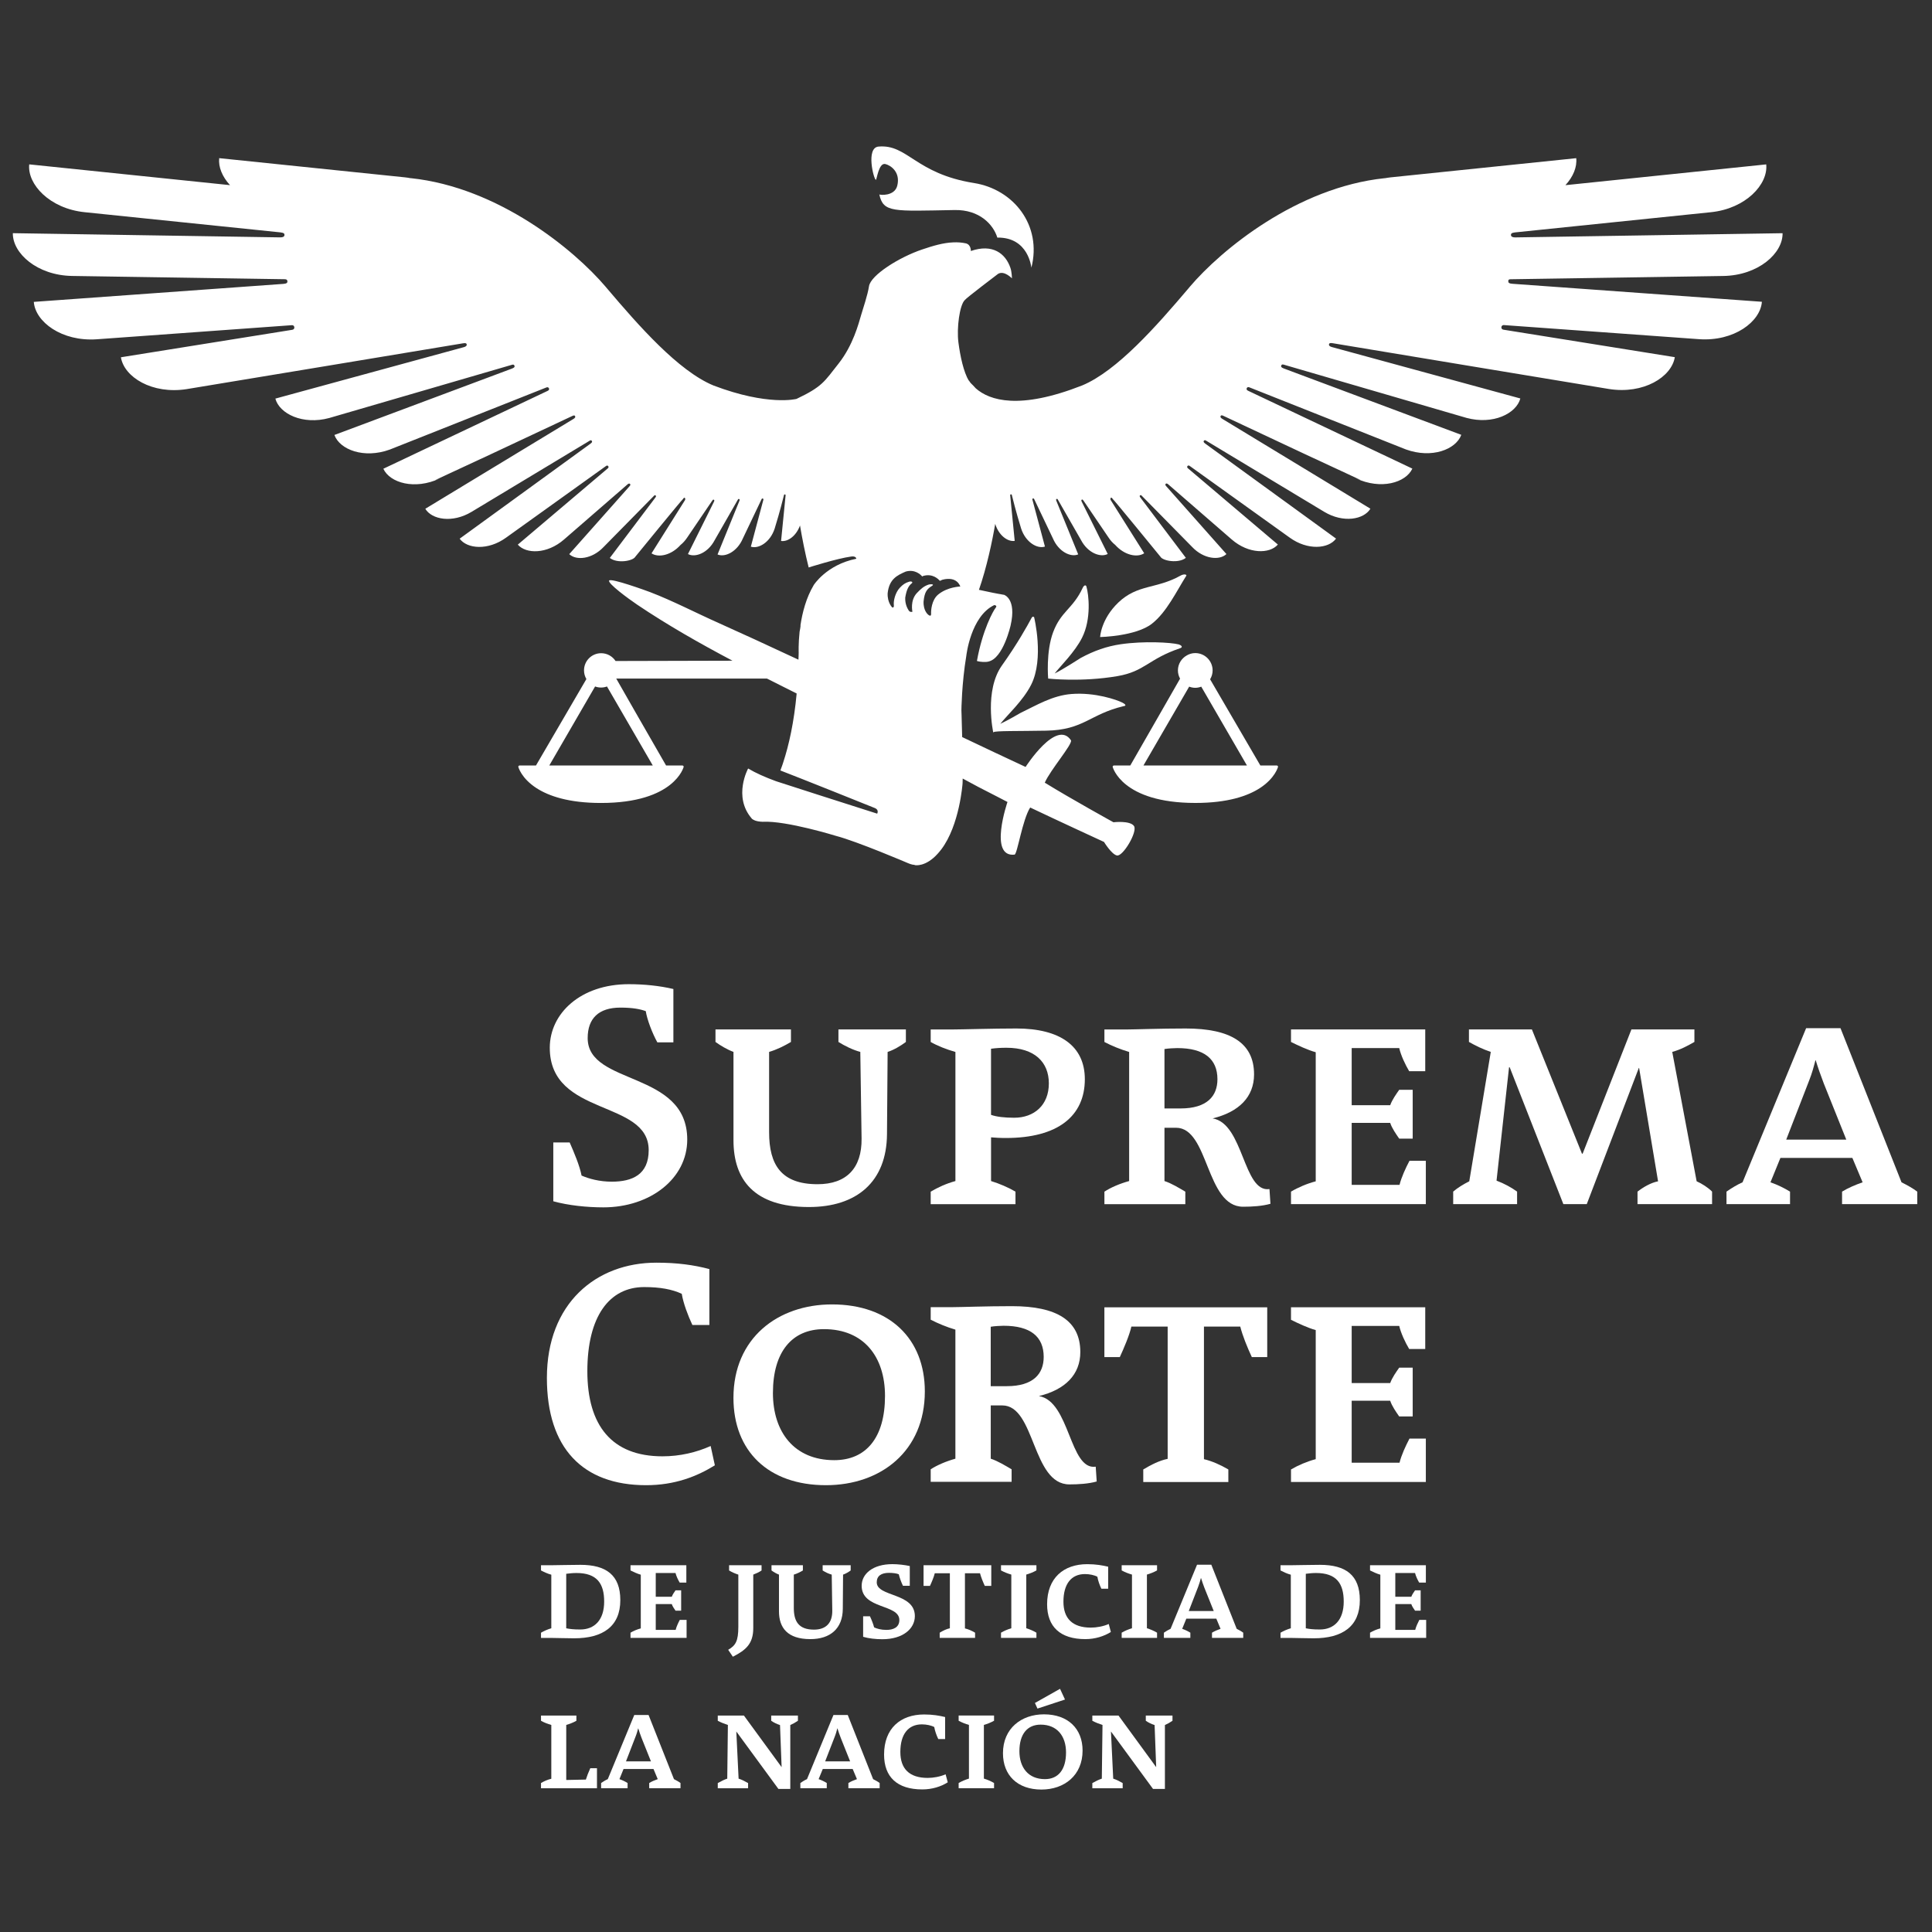 <svg xmlns="http://www.w3.org/2000/svg" xmlns:xlink="http://www.w3.org/1999/xlink" id="Capa_1" x="0px" y="0px" viewBox="0 0 708.66 708.66" style="enable-background:new 0 0 708.66 708.66;" xml:space="preserve">
<rect x="0" y="0" width="708.66" height="708.66" fill="#333333" stroke="none"/>
<style type="text/css">
	.st0{fill:#FFFFFF;}
</style>
<g>
	<g>
		<path class="st0" d="M221.33,442.86c-6,0-12.84-0.7-18.38-2.23v-21.57h6.01c1.65,3.78,3.65,8.48,4.36,12.14    c2.71,1.18,6.59,2.24,11.07,2.24c7.54,0,13.55-2.59,13.55-11.55c0-18.72-36.28-12.12-36.28-37.57c0-12.6,11.3-23.32,28.98-23.32    c5.64,0,11.3,0.58,16.36,1.77v19.56h-5.89c-1.89-3.43-3.77-8.38-4.24-11.44c-1.88-0.7-4.7-1.3-9.3-1.3    c-8.01,0-12.01,4-12.01,11.18c0,17.55,36.52,11.78,36.52,37.23C252.08,432.38,238.42,442.86,221.33,442.86"></path>
		<path class="st0" d="M325.58,385.85L325.35,416c-0.12,17.55-11.18,26.74-28.63,26.74c-20.25,0-27.68-10.13-27.68-24.51v-32.39    c-2.24-0.82-4.82-2.35-6.6-3.65v-4.6h27.68v4.6c-2.35,1.41-5.18,2.82-8.01,3.65v29.45c0,12.01,4.48,19.08,17.78,19.08    c10.6,0,16.26-5.89,16.14-16.73l-0.47-31.8c-2.7-0.71-5.78-2.24-8.02-3.65v-4.6h24.74v4.6    C330.4,383.61,327.82,385.14,325.58,385.85"></path>
		<path class="st0" d="M369.17,384.32c-2,0-3.89,0.11-5.66,0.36v24.25c2.01,0.72,4.96,1.06,8.49,1.06c7.3,0,12.72-4.59,12.72-12.6    C384.72,389.63,379.54,384.32,369.17,384.32 M368.94,417.42c-2.25,0-3.89-0.12-5.42-0.24v16.03c3.06,0.94,6.35,2.35,8.96,3.89    v4.59h-31.1v-4.59c2.59-1.54,5.66-2.95,9.07-3.89v-47.35c-3.3-0.94-6.59-2.24-9.07-3.66v-4.59h8.02c3.41,0,14.71-0.36,23.43-0.36    c15.9,0,25.09,6.36,25.09,18.61C397.91,409.3,388.13,417.42,368.94,417.42"></path>
		<path class="st0" d="M431.83,384.44c-1.05,0-3.4,0.12-4.7,0.35v21.79h5.89c9.78,0,13.54-4.59,13.54-10.72    C446.55,388.45,441.73,384.44,431.83,384.44 M455.98,442.63c-13.78,0-12.49-28.97-24.62-28.97h-4.23v19.55    c2.58,0.82,5.41,2.58,7.65,3.89v4.59H405.1v-4.59c2.35-1.54,5.64-2.95,9.07-3.89v-47.35c-3.18-0.94-6.36-2.24-9.07-3.66v-4.59    h8.24c2.83,0,12.01-0.36,21.56-0.36c16.49,0,25.09,5.3,25.09,16.84c0,8.25-5.53,13.78-15.2,16.14    c11.43,1.88,11.19,27.33,20.85,25.92l0.36,5.4C463.05,442.4,459.28,442.63,455.98,442.63"></path>
		<path class="st0" d="M473.54,441.68v-4.59c2.59-1.54,5.89-2.95,9.07-3.78v-47.35c-2.94-0.82-6.47-2.47-9.07-3.77v-4.59h49.24    v15.32h-5.89c-1.42-2.36-3.07-5.89-3.65-8.49H495.8v20.97h14.13c0.7-2.01,2.24-4.13,3.3-5.66h4.95v17.91h-4.95    c-1.07-1.53-2.72-3.89-3.3-5.77H495.8v22.73h17.55c0.7-2.83,2.23-6.13,3.65-8.83h6v15.9H473.54z"></path>
		<path class="st0" d="M600.64,441.68v-4.59c2.12-1.65,4.96-3.3,7.54-3.78l-6.95-41.58h-0.11l-19.09,49.94h-8.59l-19.68-50.18h-0.24    l-4.59,41.57c2.83,1.07,5.42,2.48,7.54,4.02v4.59h-23.44v-4.59c1.64-1.42,3.78-2.71,5.9-3.78l7.89-47.46    c-2.82-0.94-5.53-2.24-8.01-3.66v-4.59h23.09l18.37,45.59h0.24l17.9-45.59h23.1v4.59c-2.48,1.42-5.07,2.83-8.13,3.66l8.95,47.46    c1.88,0.83,4.13,2.24,5.66,3.78v4.59H600.64z"></path>
		<path class="st0" d="M668.96,397.4c-1.17-3.06-2.12-5.77-2.95-8.49h-0.11c-0.59,2.25-1.17,4.6-2.35,7.55l-8.36,21.55h22.03    L668.96,397.4z M675.67,441.68v-4.59c2.13-1.31,4.84-2.48,7.54-3.42l-3.76-8.95h-26.39l-3.65,8.95c2.71,0.95,5.06,2.12,7.18,3.42    v4.59h-23.31v-4.59c1.87-1.31,4.01-2.6,5.89-3.42l23.32-56.53h12.61l22.38,56.53c2.12,1.06,4.24,2.24,5.77,3.42v4.59H675.67z"></path>
		<path class="st0" d="M236.99,544.77c-23.2,0-36.39-13.55-36.39-39.34c0-27.33,18.01-42.28,40.17-42.28    c7.54,0,13.66,0.82,19.43,2.35V486h-6.24c-1.65-3.54-3.3-7.89-3.89-11.43c-3.53-1.64-7.89-2.47-13.78-2.47    c-12.84,0-20.85,10.83-20.85,30.86c0,19.9,8.95,31.22,27.56,31.22c6.36,0,12.37-1.42,17.67-3.78l1.54,7.08    C255.6,541.59,247.48,544.77,236.99,544.77"></path>
		<path class="st0" d="M302.23,487.53c-11.66,0-18.72,8.24-18.72,23.43c0,14.26,7.78,24.63,22.5,24.63    c11.66,0,18.61-8.24,18.61-23.56C324.62,497.66,316.84,487.53,302.23,487.53 M302.95,544.77c-21.09,0-33.92-12.48-33.92-32.04    c0-21.9,16.26-34.27,36.16-34.27c21.09,0,34.04,12.6,34.04,31.92C339.22,532.29,323.08,544.77,302.95,544.77"></path>
		<path class="st0" d="M368.11,486.29c-1.05,0-3.41,0.13-4.71,0.36v21.8h5.89c9.78,0,13.54-4.6,13.54-10.72    C382.83,490.29,378.01,486.29,368.11,486.29 M392.26,544.48c-13.78,0-12.48-28.97-24.62-28.97h-4.23v19.54    c2.59,0.84,5.42,2.59,7.65,3.89v4.59h-29.68v-4.59c2.35-1.53,5.66-2.94,9.06-3.89v-47.34c-3.18-0.94-6.36-2.25-9.06-3.65v-4.6    h8.25c2.82,0,12.01-0.36,21.54-0.36c16.5,0,25.09,5.3,25.09,16.84c0,8.25-5.53,13.78-15.19,16.14    c11.42,1.88,11.19,27.32,20.84,25.9l0.36,5.43C399.33,544.25,395.56,544.48,392.26,544.48"></path>
		<path class="st0" d="M459.17,497.78c-1.65-3.54-3.42-7.89-4.24-11.19h-13.32v48.64c3.06,0.72,6.13,2.12,8.95,3.77v4.6h-31.21V539    c2.95-1.77,6-3.3,8.95-3.89v-48.52h-13.31c-0.71,3.18-2.72,7.88-4.24,11.19h-5.66v-18.26h59.73v18.26H459.17z"></path>
		<path class="st0" d="M473.54,543.6V539c2.59-1.53,5.89-2.94,9.07-3.78v-47.34c-2.94-0.83-6.47-2.48-9.07-3.78v-4.59h49.24v15.31    h-5.89c-1.42-2.35-3.07-5.89-3.65-8.48H495.8v20.97h14.13c0.7-2,2.24-4.13,3.3-5.65h4.95v17.9h-4.95    c-1.07-1.52-2.72-3.89-3.3-5.77H495.8v22.73h17.55c0.7-2.83,2.23-6.13,3.65-8.84h6v15.91H473.54z"></path>
		<path class="st0" d="M211.47,576.98c-1.37,0-2.59,0.14-3.78,0.29v19.99c1.24,0.25,2.66,0.44,5.15,0.44    c5.19,0,8.77-3.43,8.77-10.23C221.62,580.8,218.91,576.98,211.47,576.98 M210.59,600.93c-2.99,0-6.71-0.14-8.33-0.14h-3.82v-1.91    c1.02-0.59,2.3-1.19,3.78-1.63v-19.65c-1.32-0.34-2.75-1.02-3.78-1.56v-1.91h3.72c2.41,0,6.81-0.15,10.73-0.15    c9.46,0,14.64,3.77,14.64,12.94C227.54,596.53,221.17,600.93,210.59,600.93"></path>
		<path class="st0" d="M231.27,600.78v-1.91c1.08-0.64,2.45-1.23,3.77-1.57v-19.7c-1.22-0.33-2.7-1.02-3.77-1.56v-1.91h20.48v6.37    h-2.44c-0.59-0.98-1.28-2.45-1.53-3.52h-7.25v8.72h5.88c0.29-0.84,0.93-1.71,1.37-2.36h2.07v7.45h-2.07    c-0.43-0.64-1.13-1.6-1.37-2.41h-5.88v9.47h7.3c0.29-1.18,0.92-2.55,1.52-3.68h2.49v6.61H231.27z"></path>
		<path class="st0" d="M276.3,577.57v19.59c0,5.79-2.7,8.08-7.49,10.53l-1.71-2.54c2.69-1.56,3.72-3.14,3.72-8.43v-19.15    c-1.08-0.34-2.35-0.88-3.39-1.52v-1.92h11.91v1.92C278.52,576.63,277.34,577.17,276.3,577.57"></path>
		<path class="st0" d="M309.24,577.57l-0.1,12.54c-0.04,7.3-4.65,11.12-11.9,11.12c-8.43,0-11.51-4.21-11.51-10.19v-13.47    c-0.93-0.34-2.01-0.99-2.74-1.52v-1.92h11.51v1.92c-0.98,0.59-2.15,1.17-3.33,1.52v12.25c0,4.99,1.86,7.93,7.4,7.93    c4.41,0,6.76-2.44,6.71-6.96l-0.2-13.22c-1.14-0.29-2.41-0.93-3.33-1.52v-1.92h10.28v1.92    C311.24,576.63,310.17,577.27,309.24,577.57"></path>
		<path class="st0" d="M323.65,601.27c-2.45,0-5.09-0.29-7.05-0.89v-7.53h2.5c0.64,1.37,1.22,2.89,1.53,4.07    c1.02,0.49,2.54,0.93,4.5,0.93c2.5,0,4.75-0.89,4.75-3.63c0-5.93-13.82-3.87-13.82-12.55c0-4.4,4.12-7.94,11.27-7.94    c2.12,0,4.56,0.3,6.38,0.69v7.24h-2.51c-0.69-1.42-1.27-3.13-1.52-4.21c-0.74-0.35-2.31-0.53-3.58-0.53    c-2.84,0-4.51,1.12-4.51,3.47c0,5.44,13.98,3.73,13.98,12.4C335.56,597.45,331.15,601.27,323.65,601.27"></path>
		<path class="st0" d="M361.23,581.72c-0.68-1.47-1.41-3.28-1.76-4.64h-5.53v20.22c1.27,0.3,2.55,0.88,3.72,1.57v1.91h-12.98v-1.91    c1.23-0.74,2.49-1.36,3.73-1.62v-20.18h-5.54c-0.29,1.31-1.13,3.28-1.76,4.64h-2.35v-7.59h24.84v7.59H361.23z"></path>
		<path class="st0" d="M367.17,600.78v-1.91c1.18-0.7,2.5-1.23,3.78-1.63v-19.68c-1.22-0.35-2.64-0.89-3.78-1.53v-1.91h12.99v1.91    c-1.13,0.64-2.5,1.18-3.72,1.53v19.68c1.28,0.4,2.55,0.93,3.72,1.63v1.91H367.17z"></path>
		<path class="st0" d="M398.1,601.23c-9.21,0-14.02-4.55-14.02-12.79c0-9.6,6.03-14.7,14.72-14.7c3.17,0,5.62,0.44,7.68,0.93v8.08    h-2.49c-0.69-1.42-1.23-2.98-1.47-4.4c-1.08-0.59-2.84-0.98-4.56-0.98c-5,0-7.89,3.62-7.89,10.14c0,6.12,3.29,9.5,10.06,9.5    c2.04,0,4.6-0.44,6.56-1.33l0.78,2.94C404.95,600.19,401.68,601.23,398.1,601.23"></path>
		<path class="st0" d="M411.43,600.78v-1.91c1.17-0.7,2.5-1.23,3.78-1.63v-19.68c-1.23-0.35-2.65-0.89-3.78-1.53v-1.91h12.98v1.91    c-1.13,0.64-2.5,1.18-3.72,1.53v19.68c1.27,0.4,2.54,0.93,3.72,1.63v1.91H411.43z"></path>
		<path class="st0" d="M441.76,582.36c-0.48-1.27-0.88-2.4-1.22-3.53h-0.05c-0.25,0.93-0.5,1.9-0.98,3.14l-3.47,8.96h9.16    L441.76,582.36z M444.56,600.78v-1.91c0.88-0.54,2.02-1.03,3.14-1.42l-1.56-3.73h-10.99l-1.52,3.73c1.13,0.4,2.12,0.88,2.99,1.42    v1.91h-9.7v-1.91c0.78-0.54,1.67-1.07,2.45-1.42l9.71-23.52h5.23l9.31,23.52c0.88,0.44,1.76,0.93,2.4,1.42v1.91H444.56z"></path>
		<path class="st0" d="M482.73,576.98c-1.37,0-2.59,0.14-3.76,0.29v19.99c1.22,0.25,2.64,0.44,5.14,0.44    c5.19,0,8.77-3.43,8.77-10.23C492.88,580.8,490.19,576.98,482.73,576.98 M481.85,600.93c-2.98,0-6.71-0.14-8.33-0.14h-3.83v-1.91    c1.03-0.59,2.3-1.19,3.78-1.63v-19.65c-1.32-0.34-2.74-1.02-3.78-1.56v-1.91h3.73c2.4,0,6.81-0.15,10.73-0.15    c9.46,0,14.64,3.77,14.64,12.94C498.8,596.53,492.44,600.93,481.85,600.93"></path>
		<path class="st0" d="M502.53,600.78v-1.91c1.08-0.64,2.45-1.23,3.78-1.57v-19.7c-1.22-0.33-2.7-1.02-3.78-1.56v-1.91h20.48v6.37    h-2.45c-0.59-0.98-1.27-2.45-1.52-3.52h-7.24v8.72h5.87c0.3-0.84,0.93-1.71,1.37-2.36h2.06v7.45h-2.06    c-0.44-0.64-1.13-1.6-1.37-2.41h-5.87v9.47h7.3c0.3-1.18,0.93-2.55,1.51-3.68h2.51v6.61H502.53z"></path>
		<path class="st0" d="M198.44,655.92v-1.91c1.08-0.64,2.41-1.23,3.78-1.56v-19.74c-1.23-0.35-2.7-0.89-3.78-1.53v-1.91h12.98v1.91    c-1.07,0.64-2.55,1.18-3.72,1.53v20.19l7.2-0.15c0.35-1.13,0.98-2.8,1.62-4.17h2.45v7.35H198.44z"></path>
		<path class="st0" d="M235.34,637.51c-0.49-1.28-0.88-2.41-1.22-3.54h-0.05c-0.24,0.94-0.49,1.91-0.99,3.13l-3.47,8.97h9.16    L235.34,637.51z M238.13,655.92v-1.91c0.88-0.54,2-1.03,3.13-1.42l-1.56-3.73h-10.98l-1.51,3.73c1.13,0.39,2.11,0.88,2.99,1.42    v1.91h-9.71v-1.91c0.78-0.54,1.67-1.08,2.45-1.42l9.71-23.52h5.25l9.31,23.52c0.88,0.45,1.76,0.93,2.4,1.42v1.91H238.13z"></path>
		<path class="st0" d="M289.88,632.75v23.43h-4.36l-15.44-21.07l0.84,17.3c1.13,0.35,2.26,0.92,3.48,1.62v1.91h-11.12v-1.91    c1.23-0.69,2.4-1.27,3.48-1.62l0.23-19.7c-1.26-0.4-2.48-0.88-3.71-1.52v-1.91h9.6l13.82,18.91l-0.59-15.44    c-1.08-0.34-2.25-0.88-3.23-1.57v-1.91h9.8v1.91C291.75,631.82,290.86,632.31,289.88,632.75"></path>
		<path class="st0" d="M308.41,637.51c-0.5-1.28-0.88-2.41-1.23-3.54h-0.05c-0.24,0.94-0.49,1.91-0.98,3.13l-3.48,8.97h9.16    L308.41,637.51z M311.19,655.92v-1.91c0.88-0.54,2.01-1.03,3.14-1.42l-1.57-3.73h-10.96l-1.53,3.73c1.14,0.39,2.11,0.88,2.99,1.42    v1.91h-9.69v-1.91c0.77-0.54,1.66-1.08,2.44-1.42l9.7-23.52h5.25l9.3,23.52c0.88,0.45,1.77,0.93,2.4,1.42v1.91H311.19z"></path>
		<path class="st0" d="M338.3,656.36c-9.22,0-14.02-4.55-14.02-12.79c0-9.61,6.03-14.7,14.7-14.7c3.19,0,5.64,0.44,7.69,0.94v8.08    h-2.51c-0.68-1.42-1.23-3-1.47-4.41c-1.07-0.59-2.84-0.98-4.54-0.98c-5.01,0-7.9,3.62-7.9,10.13c0,6.13,3.28,9.51,10.04,9.51    c2.06,0,4.61-0.45,6.56-1.33l0.79,2.94C345.15,655.34,341.88,656.36,338.3,656.36"></path>
		<path class="st0" d="M351.63,655.92v-1.91c1.17-0.68,2.51-1.23,3.78-1.62v-19.69c-1.23-0.35-2.64-0.89-3.78-1.53v-1.91h12.99v1.91    c-1.13,0.64-2.49,1.18-3.73,1.53v19.69c1.28,0.39,2.56,0.93,3.73,1.62v1.91H351.63z"></path>
		<path class="st0" d="M380.54,626.71l-0.93-2.06l9.21-5.19l1.82,3.93L380.54,626.71z M381.71,632.6c-4.86,0-7.79,3.43-7.79,9.76    c0,5.92,3.22,10.23,9.36,10.23c4.85,0,7.74-3.43,7.74-9.79C391.02,636.82,387.78,632.6,381.71,632.6 M382,656.41    c-8.77,0-14.11-5.21-14.11-13.33c0-9.12,6.76-14.26,15.04-14.26c8.78,0,14.16,5.25,14.16,13.28    C397.1,651.21,390.38,656.41,382,656.41"></path>
		<path class="st0" d="M427.29,632.75v23.43h-4.36l-15.43-21.07l0.83,17.3c1.13,0.35,2.25,0.92,3.47,1.62v1.91h-11.13v-1.91    c1.23-0.69,2.41-1.27,3.48-1.62l0.25-19.7c-1.28-0.4-2.5-0.88-3.73-1.52v-1.91h9.61l13.81,18.91l-0.58-15.44    c-1.08-0.34-2.25-0.88-3.23-1.57v-1.91h9.79v1.91C429.15,631.82,428.27,632.31,427.29,632.75"></path>
		<path class="st0" d="M344.12,218.08c-2.44,2.02-2.65,5.91-2.59,7.01c0.07,1.45-1.1,0.35-1.1,0.35s-1.82-1.38-1.66-4.85    c0.37-3.59,1.28-4.57,3.2-5.76c0.89-0.68-0.95-0.54-1.31-0.42c-1.83,0.6-2.89,1.59-4.35,3.12c-2.57,2.73-1.63,6.85-1.63,6.85    s-0.83,0.34-1.36-0.45c-0.49-0.78-1.38-2.34-1.28-4.73c0.44-2.59,1.05-4.19,2.42-5.26c0.52-0.41-0.15-0.86-1.04-0.56    c-1.38,0.44-2.22,0.98-3.4,2.25c-1.62,1.73-2.35,4.74-2.16,6.31c0.13,1.15-0.58,0.87-0.58,0.87s-1.84-1.74-1.69-5.21    c0.57-5.26,3.57-6.6,6.63-7.95c3.38-0.94,5.45,1.11,6.05,1.79c0.12-0.07,0.26-0.13,0.4-0.2c3.46-0.97,5.52,1.18,6.08,1.82    c0.3-0.14,0.59-0.26,0.91-0.41c5.53-1.43,6.51,2.45,6.59,2.47C352.35,215.15,347.64,215.19,344.12,218.08 M239.44,280.78h-37.96    l16.8-28.98c0.68,0.25,1.41,0.39,2.18,0.39c0.76,0,1.51-0.14,2.18-0.39L239.44,280.78z M554.05,102.43l78.04-1.2    c12.91-0.2,21.9-8.36,21.76-15.69l-98.08,1.54c-0.89-0.01-1.48-0.22-1.55-0.85c-0.02-0.46,0.14-0.84,1.53-0.99l71.8-7.4    c12.8-1.31,21.06-10.23,20.3-17.54l-73.64,7.62h-0.01c2.84-3.09,4.31-6.64,3.96-9.9l-68.12,7.04c-0.67,0.06-1.3,0.19-1.93,0.29    c-0.1,0.01-0.18,0-0.3,0.02c-32.06,3.38-59.87,26.25-71.4,39.83c-0.01,0.03-0.02,0.03-0.04,0.05c-0.18,0.21-0.37,0.43-0.54,0.65    c-11.45,13.48-26.04,30.15-38.94,35.5c-22.98,9.01-33.87,5.54-38.97,1.05c-0.59-0.69-1.27-1.35-1.92-2    c-0.26-0.35-0.51-0.68-0.72-1.02l0.13,0.32c-1.97-3.3-3.19-8.98-3.87-14.21c-0.67-5.19,0.44-13.68,2.35-15.48    c0.47-0.73,12.19-9.6,12.19-9.6c2.35-1.41,5.2,1.82,5.11,1.61c0,0-0.07-2.35-0.55-3.76c-1.79-5.33-6.55-9.01-14.54-6.24    c0,0,0.14-2.25-1.75-2.79c-1.55-0.35-3.12-0.45-4.65-0.38c-3.74,0.14-7.46,1.26-11.4,2.59c-8.55,2.87-18.94,9.46-19.55,13.5    c-0.47,3.13-2.22,8.29-2.87,10.5c-0.95,3.22-2.96,11.12-8.3,17.88c-5.25,6.64-5.88,8.41-15.42,12.95c0,0-10.38,2.72-30.48-4.93    c-12.9-5.35-27.5-22.02-38.94-35.5c-0.18-0.22-0.36-0.44-0.55-0.65c-0.02-0.02-0.03-0.03-0.04-0.05    c-11.53-13.58-39.34-36.45-71.39-39.83c-0.12-0.02-0.2-0.01-0.3-0.02c-0.64-0.11-1.25-0.23-1.92-0.29L80.4,58.01    c-0.34,3.26,1.12,6.81,3.97,9.9h-0.01l-73.64-7.62c-0.76,7.3,7.5,16.22,20.3,17.54l71.8,7.4c1.39,0.15,1.55,0.53,1.53,0.99    c-0.06,0.63-0.65,0.85-1.53,0.85L4.71,85.53c-0.12,7.33,8.86,15.49,21.76,15.69l78.05,1.2c0.65,0.01,0.84,0.29,0.91,0.75    c0.02,0.52-0.22,0.86-1.48,0.96l-91.55,6.6c0.54,7.3,10.22,14.61,23.08,13.72l71.55-5.17c0.69-0.03,0.9,0.44,0.93,0.76    c0.02,0.31-0.05,0.81-0.81,0.94l-62.8,10.07c1.16,7.25,11.45,13.69,24.17,11.67c4.08-0.64,101.29-16.79,101.29-16.79    c1.09-0.2,1.3,0.06,1.38,0.41c0.07,0.5-0.33,0.78-0.98,0.98L101,146.21c1.5,5.55,10.01,9.75,19.75,7.12l67.13-19.55    c0.49-0.13,0.68,0.03,0.84,0.38c0.13,0.36,0.01,0.68-0.91,1.03l-65.15,24.36c1.97,5.38,10.82,8.8,20.3,5.36l57.53-22.82    c0.51-0.17,0.77,0.13,0.87,0.36c0.08,0.24,0.14,0.63-0.42,0.89l-60.33,28.6c2.42,5.21,11.54,7.84,20.7,3.57    c-4.79,1.8-2.7,1.27,48.49-22.87c0.8-0.41,1.01-0.26,1.15,0.02c0.19,0.36-0.07,0.66-0.54,0.97L156,186.62    c2.39,3.99,9.96,5.35,16.96,1.13l43.38-26.13c0.35-0.22,0.55-0.13,0.74,0.09c0.17,0.28,0.17,0.55-0.48,1.02l-48,34.86    c2.74,3.75,10.4,4.42,17.01-0.37l36.72-26.32c0.37-0.26,0.65-0.08,0.77,0.09c0.11,0.16,0.24,0.46-0.13,0.78l-33.04,28    c3.05,3.5,10.75,3.51,16.93-1.86c2.6-2.28,22.55-19.57,23.27-20.2c0.71-0.63,0.98-0.18,1-0.16c0.17,0.22,0.07,0.51-0.22,0.81    l-22.11,24.9c2.56,2.42,8.36,1.88,12.62-2.64l18.5-18.8c0.21-0.23,0.38-0.22,0.56-0.08c0.2,0.16,0.24,0.35-0.13,0.82l-16.67,22.09    c2.76,2.16,8.49,1.11,9.33-0.41c0,0,17.31-21.23,17.45-21.12c0.81-1.29,1.02,0,0.81,0.3l-12.29,19.55    c2.59,1.69,7.24,0.71,10.63-3.07c0.91-0.73,1.74-1.65,2.47-2.75l9.13-13.46c0.32-0.48,0.48-0.48,0.65-0.38    c0.21,0.14,0.18,0.4,0.03,0.71l-9.55,19.21c2.66,1.39,7.29-0.36,9.76-5.03l8.57-14.96c0.13-0.24,0.26-0.26,0.45-0.19    c0.19,0.08,0.27,0.23,0.07,0.72l-7.99,19.61c2.75,1.17,7.21-1.01,9.27-5.85l6.89-14.45c0.12-0.26,0.33-0.26,0.45-0.21    c0.12,0.05,0.29,0.18,0.19,0.47l-4.59,17.18c2.86,0.92,7.12-1.63,8.74-6.64c0.38-1.2,1.97-6.42,3.45-12.41    c0.09-0.1,0.21-0.13,0.3-0.12c0.13,0.03,0.32,0.12,0.25,0.43l-1.65,16.65c2.51,0.37,5.56-1.86,6.94-5.68    c0.79,4.66,1.86,10.15,3.18,15.4c0,0,10.37-3.3,15.58-4.01c1.84-0.27,1.9,0.81,1.9,0.81c-10.95,2.19-15.65,9.68-15.67,9.72    c0,0,0.01,0,0.01,0.01c-2.74,4.59-4.14,10.04-4.83,14.68c0.15,0.12-0.32,2.37-0.32,2.37c-0.47,4.45-0.33,7.66-0.33,7.66    c-0.02,0.63-0.04,1.22-0.05,1.83l0.01-0.61l-0.05,1.36c-11.31-5.28-21.33-9.9-29.12-13.38c-8.56-3.81-16.91-8.19-25.29-11.4    c-1.24-0.48-14.45-5.27-15.03-4.24c-0.58,1.03,6.92,6.57,10.27,8.83c11.12,7.49,22.89,14.18,34.98,20.57    c-16.46,0.04-42.89,0.11-42.89,0.11c-1.13-1.72-3.06-2.86-5.29-2.86c-3.47,0-6.28,2.81-6.28,6.3c0,1.16,0.32,2.25,0.87,3.18    l-18.49,31.7h-6c-0.27,0-0.49,0.23-0.49,0.49c0,0,1.03,4.18,6.73,7.85c4.46,2.86,11.74,5.41,23.6,5.41    c27.06,0,30.34-13.26,30.34-13.26c0-0.26-0.22-0.49-0.49-0.49h-5.97c-4.95-8.59-18.31-31.85-18.28-31.88h0.26h55.02    c3.62,1.83,7.25,3.66,10.9,5.48c-0.97,10.53-2.82,18.88-4.96,25.37l-0.32,0.96c-0.34,0.98-0.35,1.01-0.69,1.9    c6.3,2.41,34.22,13.59,34.78,13.84c1.46,0.68,0.73,2,0.73,2c-8.26-2.58-37.11-11.9-37.11-11.9c-3.95-1.45-7.5-3.02-10.23-4.66    c0,0-5.62,10.27,1.29,18.3c0,0,0.03,0.06,0.13,0.19l0.05-0.01c0.06,0.03,0.12,0.08,0.17,0.13c0.08,0.06,0.18,0.13,0.28,0.18    c0.09,0.06,0.2,0.1,0.31,0.15c0.1,0.05,0.2,0.1,0.3,0.14c0.12,0.03,0.24,0.07,0.35,0.11c0.1,0.03,0.21,0.06,0.33,0.09    c0.11,0.04,0.23,0.06,0.36,0.08c0.1,0.02,0.2,0.04,0.3,0.05c0.12,0.02,0.22,0.03,0.34,0.04c0.08,0.01,0.19,0.04,0.27,0.04    c0.11,0.01,0.19,0.01,0.29,0.03c0.08,0,0.15,0,0.22,0c0.09,0.02,0.16,0.02,0.23,0.02h0.09h0.13c8.59-0.44,26.76,5.17,26.76,5.17    c7.79,2.02,26.45,10.01,26.45,10.01c0.56,0.26,1.12,0.42,1.65,0.54c0.03,0,0.05,0.03,0.07,0.03c0.01-0.02,0.01-0.02,0.01-0.02    c0.19,0.04,0.38,0.05,0.56,0.07c0.11,0.03,0.19,0.09,0.29,0.11c0,0,3.89,0.79,8.4-4.3c0.41-0.44,0.76-0.91,1.15-1.39    c0.02-0.03,0.04-0.05,0.08-0.1c0,0-0.03,0.03-0.05,0.07c6.79-8.91,7.85-24.31,7.85-24.31c0.01-0.51,0.03-1.12,0.04-1.74    c3.47,1.87,5.82,3.13,5.82,3.13c4.13,2.09,10.61,5.47,10.61,5.47s-7.02,20.41,2.61,19.31c1.01-0.25,2.84-12.74,5.72-17.28    c10.37,4.94,27.08,12.63,27.08,12.63s2.72,4.48,4.69,4.95c2.14,0.64,7.73-8.71,6.3-10.8c-1.44-2.08-7.53-1.37-7.53-1.37    s-15.36-8.47-25.19-14.52c2.06-4.7,10.18-14.05,9.62-15.53c-5.32-7.96-16.66,9.76-16.66,9.76s-7.07-3.3-11.15-5.22l-12.11-5.74    l-0.07-2.54c-0.05-2.03-0.11-3.93-0.15-5.51l-0.06-1.75c0,0,0.1-9.83,1.8-20.02c0,0,1.57-14.44,10.24-18.59    c0,0,1.31,0.07,0.5,1.02c-0.8,0.97-4.78,7.96-6.85,19.48c1.5,0.46,3.09,0.36,3.58,0.33h0.06c0.06-0.01,0.12-0.02,0.12-0.02    c0.09-0.01,0.19-0.05,0.29-0.07c0.26,0.01,0.43-0.02,0.43-0.02c-0.11,0.02-0.17-0.02-0.28-0.01c5.46-1.1,8.17-13.31,8.17-13.31    c2.24-9.78-2.44-11.18-2.44-11.18c-0.12-0.02-0.22-0.01-0.33-0.03c0.01,0,0.03-0.01,0.05-0.01c0,0-0.29-0.07-0.75-0.07    c0.14-0.01,0.27-0.01,0.41,0c-1.91-0.29-4.99-0.92-8.57-1.71c2.84-8.13,4.91-17.92,5.97-24.19c1.27,4.17,4.52,6.64,7.15,6.24    l-1.65-16.65c-0.07-0.31,0.13-0.4,0.26-0.43c0.09-0.01,0.2,0.03,0.3,0.12c1.48,5.99,3.06,11.21,3.44,12.41    c1.62,5.01,5.88,7.57,8.74,6.64l-4.59-17.18c-0.12-0.3,0.06-0.42,0.19-0.47c0.11-0.04,0.33-0.04,0.44,0.21l6.89,14.45    c2.06,4.84,6.52,7.02,9.27,5.85l-8-19.61c-0.19-0.49-0.11-0.64,0.08-0.72c0.18-0.07,0.31-0.05,0.43,0.19l8.57,14.96    c2.47,4.67,7.11,6.42,9.75,5.03l-9.55-19.21c-0.15-0.31-0.19-0.57,0.03-0.71c0.17-0.1,0.33-0.1,0.65,0.38l9.14,13.46    c0.71,1.1,1.56,2.02,2.47,2.75c3.39,3.78,8.04,4.77,10.64,3.07l-12.31-19.55c-0.21-0.3,0-1.59,0.82-0.3    c0.13-0.1,17.45,21.12,17.45,21.12c0.83,1.52,6.57,2.57,9.32,0.41l-16.66-22.09c-0.37-0.48-0.33-0.66-0.14-0.82    c0.19-0.14,0.35-0.15,0.57,0.08l18.5,18.8c4.26,4.52,10.07,5.06,12.61,2.64l-22.1-24.9c-0.29-0.3-0.39-0.59-0.21-0.81    c0.01-0.02,0.28-0.47,0.99,0.16c0.73,0.63,20.67,17.92,23.27,20.2c6.18,5.37,13.88,5.36,16.92,1.86l-33.03-28    c-0.37-0.32-0.24-0.62-0.13-0.78c0.12-0.17,0.39-0.35,0.77-0.09l36.72,26.32c6.61,4.79,14.27,4.12,17.01,0.37l-48-34.86    c-0.65-0.47-0.66-0.75-0.48-1.02c0.19-0.21,0.38-0.31,0.74-0.09l43.38,26.13c7,4.22,14.56,2.86,16.96-1.13l-54.41-33.01    c-0.47-0.3-0.72-0.61-0.54-0.97c0.14-0.28,0.36-0.43,1.15-0.02c51.19,24.14,53.27,24.66,48.49,22.87    c9.15,4.27,18.26,1.64,20.7-3.57l-60.33-28.6c-0.56-0.26-0.51-0.65-0.42-0.89c0.09-0.23,0.37-0.53,0.87-0.36l57.53,22.82    c9.48,3.43,18.32,0.02,20.3-5.36l-65.15-24.36c-0.92-0.35-1.03-0.66-0.91-1.03c0.15-0.36,0.36-0.51,0.85-0.38l67.12,19.55    c9.75,2.63,18.25-1.57,19.75-7.12l-69.21-18.88c-0.65-0.2-1.06-0.48-0.98-0.98c0.09-0.35,0.29-0.6,1.37-0.41    c0,0,97.21,16.15,101.3,16.79c12.73,2.02,23-4.41,24.18-11.67l-62.8-10.07c-0.76-0.13-0.82-0.63-0.81-0.94    c0.03-0.33,0.25-0.79,0.94-0.76l71.55,5.17c12.85,0.9,22.52-6.42,23.06-13.72l-91.54-6.6c-1.26-0.09-1.51-0.44-1.48-0.96    C553.22,102.71,553.39,102.43,554.05,102.43"></path>
		<path class="st0" d="M379.32,226.4c0,0-0.49-0.59-0.96,0.29c-1.5,2.82-5.29,9.62-10.82,17.36c-6.61,9.25-3.21,24.63-3.21,24.63    s0.03-0.04,0.1-0.11c0.5-0.55,9.21-0.37,19.34-0.56c13.84-0.27,15.85-6.01,28.39-9c1.34-0.14,0.3-0.91-0.49-1.3    c-1.98-1.01-9.97-3.83-18.66-3.15c-7.02,0.56-12.83,4.14-18.68,6.94c0,0-5.07,2.95-7.42,4.01c2.57-3.27,8.31-8.4,11.33-14.37    C383.07,241.56,379.32,226.4,379.32,226.4"></path>
		<path class="st0" d="M432.91,211.19c-8.69,4.88-15.65,3.07-22.69,9.8c-6.42,6.14-6.69,12.68-6.69,12.68s13.06-0.26,18.97-4.87    c5.4-4.21,9.03-11.91,12.63-17.61C435.4,210.77,434.39,210.36,432.91,211.19"></path>
		<path class="st0" d="M321.27,65.97c0.33,0.08,1.02-6.4,3.48-5.8c1.99,0.48,5.6,2.96,4.37,7.94c-0.99,4-6.53,3.43-6.59,3.2    c1.49,6.76,5.04,6.13,27.63,5.73c9.09-0.17,14.18,5.28,15.66,10.11c11.5-0.19,12.49,11.05,12.49,11.05    c3.97-15.53-6.5-28.75-21.03-31.06c-21.57-3.44-24.36-14.34-35.08-13.37C317.55,54.23,320.46,65.78,321.27,65.97"></path>
		<path class="st0" d="M397.16,215.58c-3.59,7.73-7.96,8.58-10.85,16.27c-2.72,7.2-1.84,17.05-1.84,17.05s12.16,1.38,25.42-0.9    c10.08-1.73,11.27-6.27,22.98-10.23c1.34-0.45,0.15-1.23-0.52-1.4c-2.92-0.75-12.82-1.29-21.23-0.07    c-5.22,0.77-9.82,2.4-14.68,5.02c0,0-7.01,4.51-9.59,5.71c2.26-2.88,7.37-7.82,10.04-13.09c3.5-6.92,2.46-15.94,1.61-18.82    C398.3,214.47,397.61,214.61,397.16,215.58"></path>
		<path class="st0" d="M419.42,280.78l16.77-28.92c0.69,0.26,1.44,0.43,2.24,0.43c0.78,0,1.51-0.17,2.19-0.42l16.76,28.91H419.42z     M468.3,280.78h-6l-18.43-31.61c0.57-0.96,0.92-2.06,0.92-3.25c0-3.52-2.86-6.37-6.37-6.37c-1.11,0-2.14,0.31-3.05,0.82    c-0.01,0.01-0.03,0.02-0.04,0.03c-1.95,1.08-3.27,3.14-3.27,5.52c0,1.09,0.3,2.1,0.79,3.01c-0.23,0.46-13.38,23.33-18.26,31.85    h-5.98c-0.27,0-0.49,0.22-0.49,0.49c0,0,3.28,13.25,30.35,13.25c11.85,0,19.14-2.54,23.59-5.4c5.69-3.67,6.73-7.85,6.73-7.85    C468.79,281,468.57,280.78,468.3,280.78"></path>
	</g>
</g>
</svg>